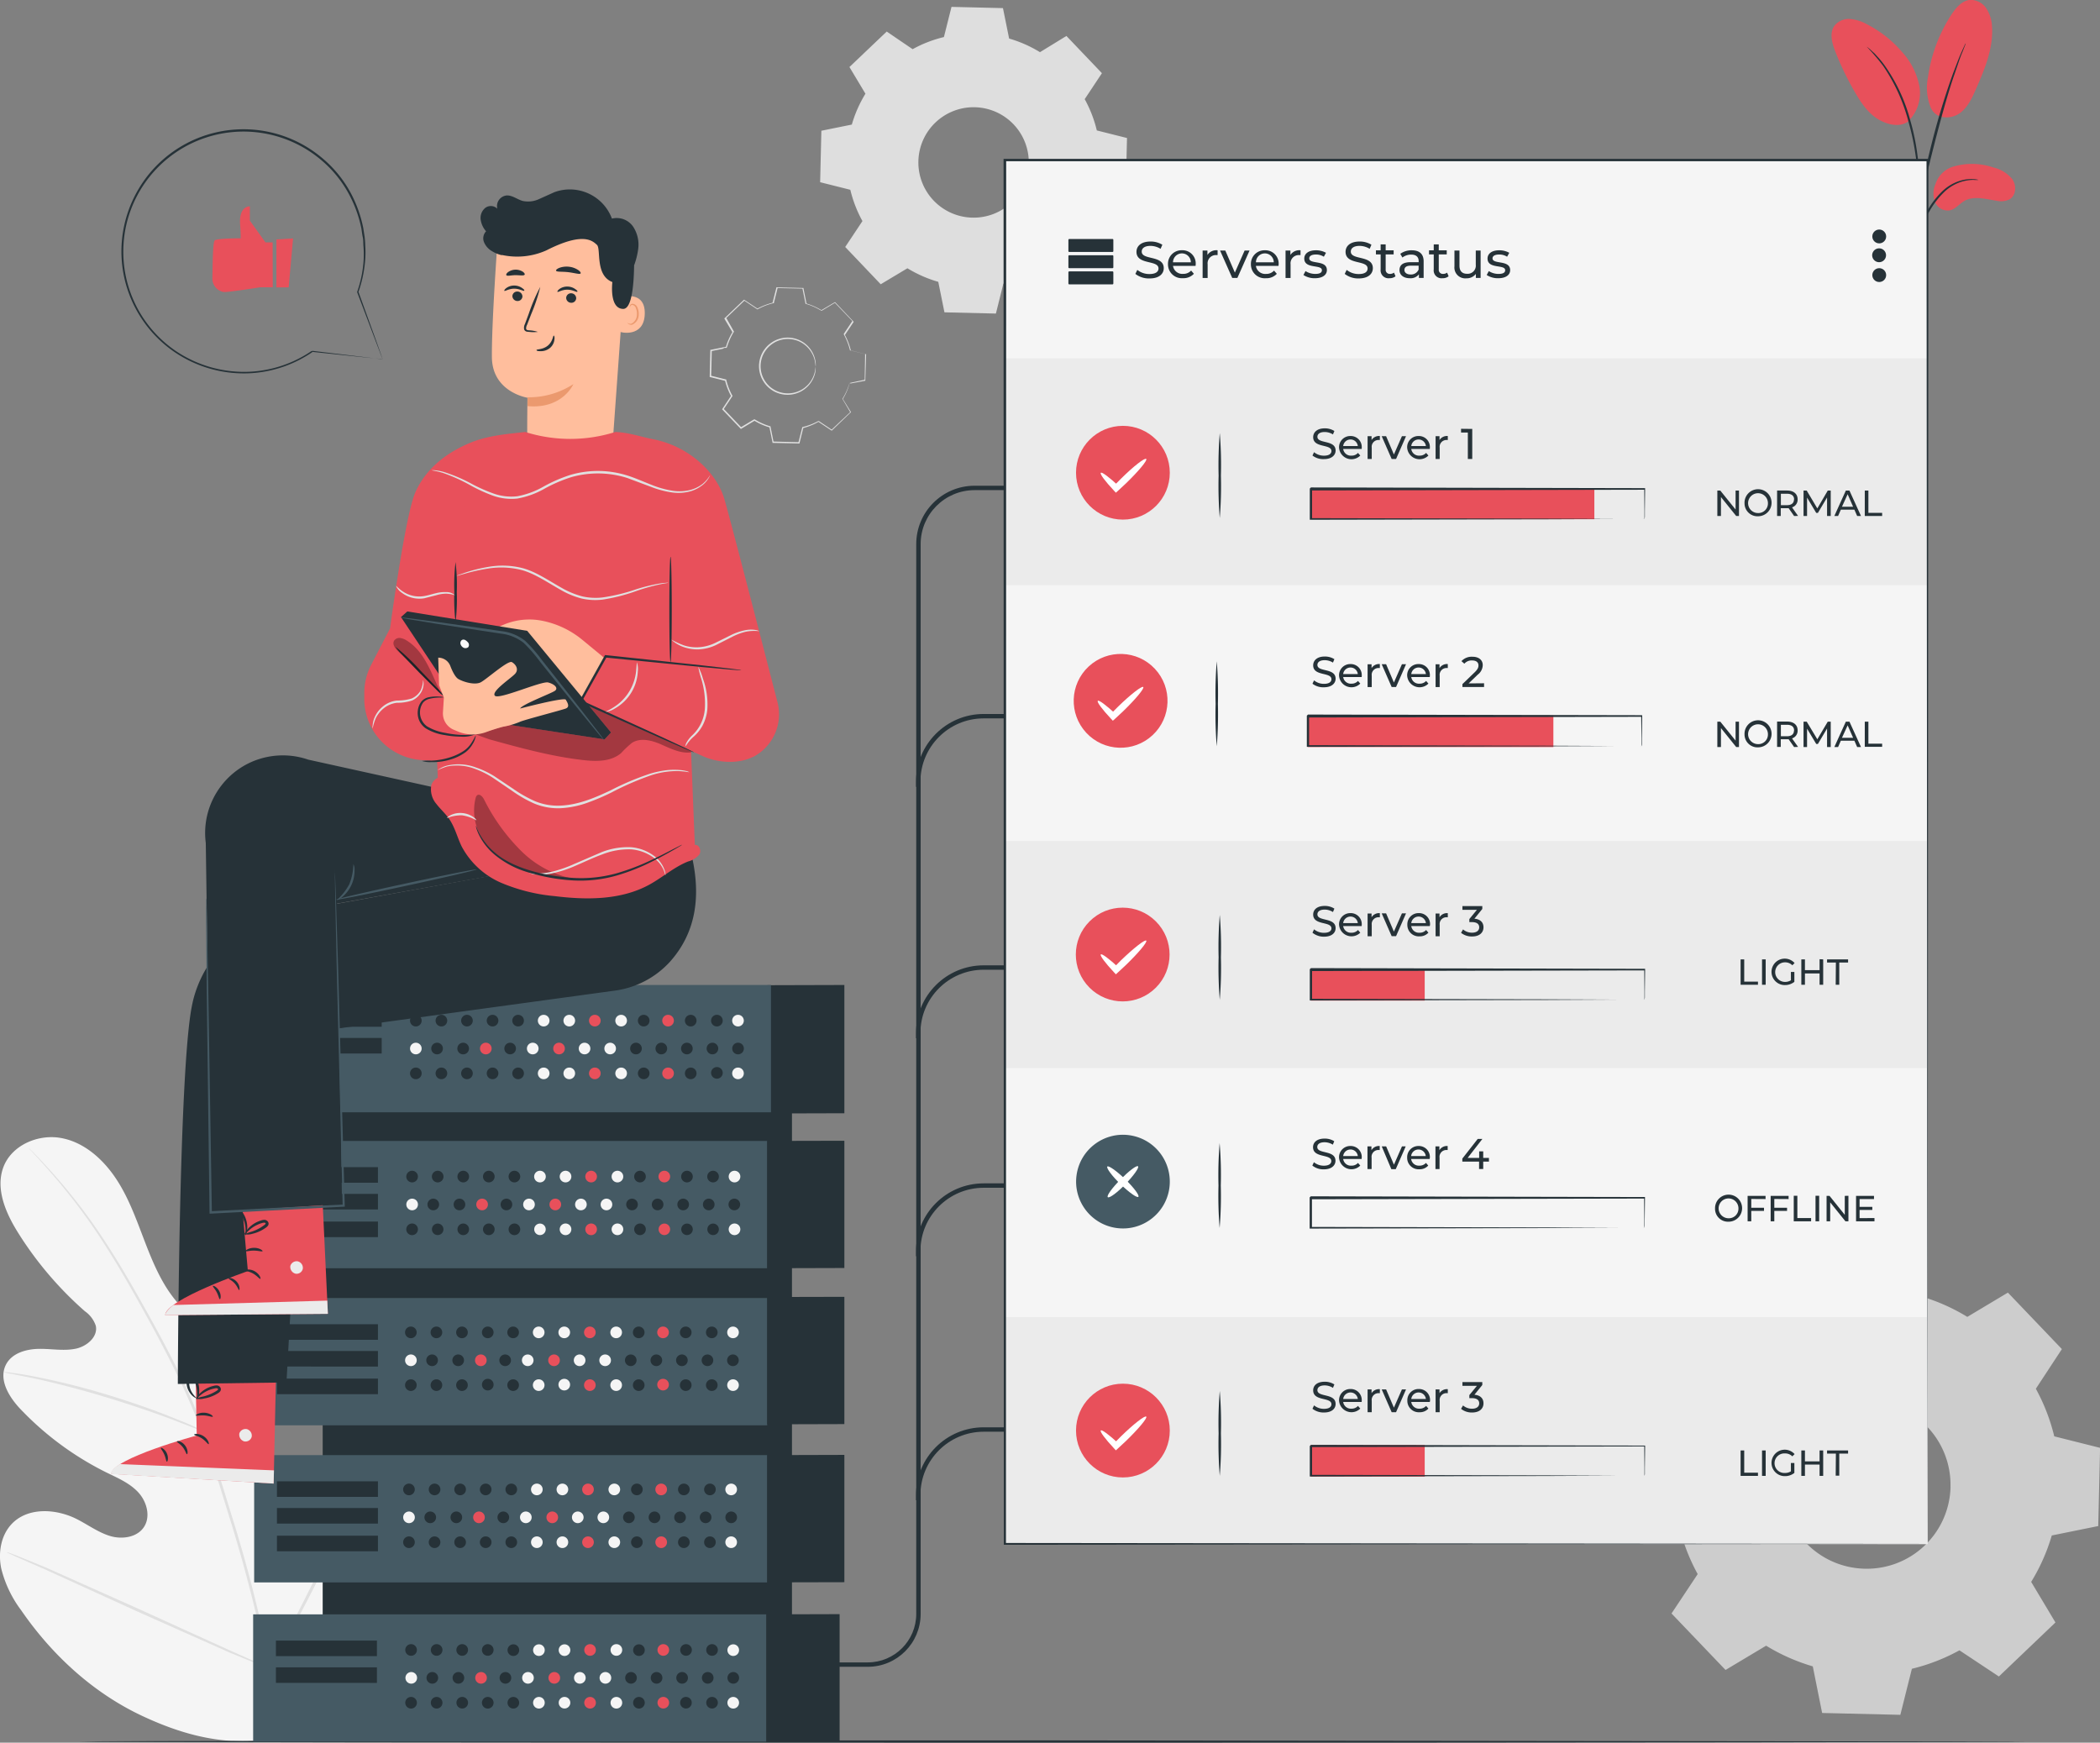 <svg xmlns="http://www.w3.org/2000/svg" xmlns:v="https://vecta.io/nano" viewBox="0 0 476.57 395.48"><rect x="0" y="0" width="476.57" height="395.48" fill="#808080" stroke="none"/><style><![CDATA[.O{fill:#263238}.P{fill:#e8505b}.Q{fill:#f5f5f5}.R{fill:#455a64}.S{fill:#e0e0e0}.T{fill:#ebebeb}.U{fill:#ffbe9d}.V{fill-rule:evenodd}]]></style><g opacity=".8" class="S V"><path d="M465.64 348.41a43.35 43.35 0 0 1-4.69 10.58l5.51 9.21-12.84 12.26-8.95-5.94a43.41 43.41 0 0 1-10.79 4.19l-2.62 10.45-17.75-.42-2.12-10.58a43.8 43.8 0 0 1-10.59-4.69l-9.21 5.51-12.26-12.82 5.94-8.94a43.45 43.45 0 0 1-4.18-10.8l-10.41-2.61.42-17.76 10.52-2.12a43.32 43.32 0 0 1 4.68-10.58l-5.51-9.19 12.85-12.25 8.94 5.94a43.48 43.48 0 0 1 10.8-4.19l2.61-10.4 17.76.42 2.12 10.48a43.8 43.8 0 0 1 10.59 4.69l9.21-5.51 12.25 12.82-5.91 9a43.85 43.85 0 0 1 4.18 10.8l10.4 2.61-.42 17.75-10.51 2.13zm-23-11a19.05 19.05 0 0 0-32.193-14.24A19.05 19.05 0 0 0 423.15 356a19 19 0 0 0 19.5-18.58z"></path></g><path d="M185.1 83.29a5 5 0 0 1-.16 1.56 6.43 6.43 0 0 1-8.53 4.31 5.74 5.74 0 0 1-1.63-.92 6 6 0 0 1-1.35-1.41 6.47 6.47 0 0 1 .18-7.7 6 6 0 0 1 1.42-1.34 5.83 5.83 0 0 1 1.67-.84 6.4 6.4 0 0 1 6.1 1.11 6.36 6.36 0 0 1 2.21 3.63 4.82 4.82 0 0 1 .09 1.57 14 14 0 0 0-.23-1.54 6.35 6.35 0 0 0-2.23-3.46 6.23 6.23 0 0 0-5.84-1 5.86 5.86 0 0 0-1.57.81 6 6 0 0 0-1.34 1.28 6.14 6.14 0 0 0-.17 7.28 6 6 0 0 0 1.27 1.34 6.25 6.25 0 0 0 9.81-3.19c.27-.93.26-1.5.3-1.49zm7.65 3.65l.21-.06.66-.14 2.61-.56h0l.1-5.9.07.09-3.46-.86h-.06v-.07a15.05 15.05 0 0 0-1.39-3.56v-.06-.06l2-3v.16l-4.08-4.26h.17l-3.06 1.84h-.07-.08a14.41 14.41 0 0 0-3.49-1.54h-.09v-.1l-.71-3.49.16.13-5.91-.13.17-.13-.87 3.46v.1h-.11a13.83 13.83 0 0 0-3.54 1.37l-.1.05-.08-.06-3-2h.22l-4.27 4.08v-.22l1.76 3.14.06.1-.06.09a14.75 14.75 0 0 0-1.54 3.47h0l-.13.12h-.06-.05-.11-.22l-.39.22-.88.18-1.74.35.14-.17q-.06 3-.14 5.9l-.13-.18 3.46.87h.1v.11a14.06 14.06 0 0 0 1.37 3.54l.05.1-.06.09-2 3v-.22l4.08 4.28h-.21l3.07-1.83h.08.09a13.93 13.93 0 0 0 3.47 1.55h.1v.09l.7 3.5-.15-.12 5.91.15-.14.11.88-3.46v-.08h.07a14.41 14.41 0 0 0 3.57-1.37h.06.06l3 2h-.14l4.3-4.05v.1l-1.81-3.08h0 0a15.26 15.26 0 0 0 1.28-2.59l.24-.68a1.35 1.35 0 0 1 .09-.22l-.06.23q-.06.23-.21.69a14.11 14.11 0 0 1-1.24 2.63v-.06l1.85 3v.06h-.05l-4.26 4.1-.06.06-.07-.05-3-2h.12a14.3 14.3 0 0 1-3.59 1.47l.1-.09-.86 3.46v.11h-.11l-5.91-.13h-.12v-.12l-.71-3.5.11.12a14.28 14.28 0 0 1-3.57-1.57h.17l-3.06 1.84-.11.07-.1-.1-4.08-4.27-.09-.1.07-.11 2-3v.18a14.64 14.64 0 0 1-1.41-3.63l.13.13-3.46-.87h-.14v-.15l.14-5.9v-.15h.15l1.74-.35.88-.18.44-.08.22-.05h.11.1c-.27.25-.07.07-.14.12h0a14.52 14.52 0 0 1 1.57-3.56v.19l-1.83-3.07-.07-.12.1-.1 4.28-4.08.1-.09.12.07 3 2h-.18a14.67 14.67 0 0 1 3.63-1.4l-.12.13.87-3.46v-.14h.14l5.9.14h.13v.12l.7 3.5-.11-.12a14.83 14.83 0 0 1 3.56 1.58h-.16l3.07-1.82.1-.06.07.08 4.07 4.28.07.08v.08l-2 3v-.12a14.62 14.62 0 0 1 1.39 3.62l-.08-.07 3.46.88h.07v.07l-.18 5.9v.05h0l-2.6.49-.68.13z" class="S"></path><g opacity=".8" class="Q V"><path d="M248.59 44.4a28.43 28.43 0 0 1-3.08 7l3.63 6.06-8.46 8.07-5.88-3.91a28.28 28.28 0 0 1-7.1 2.75l-1.69 6.79-11.68-.28-1.4-6.92a28.5 28.5 0 0 1-7-3.08l-6.06 3.63-8.06-8.46 3.91-5.88a28.28 28.28 0 0 1-2.75-7.1l-6.85-1.72.28-11.68 6.91-1.4a28.53 28.53 0 0 1 3.09-7l-3.63-6.06 8.46-8.05 5.88 4a28.28 28.28 0 0 1 7.1-2.75l1.72-6.85 11.68.28 1.4 6.91a28.29 28.29 0 0 1 7 3.09l6-3.68 8.06 8.45-3.91 5.89a28.28 28.28 0 0 1 2.75 7.1l6.85 1.72-.28 11.68-6.92 1.4zm-15.12-7.24a12.53 12.53 0 0 0-21.175-9.363 12.53 12.53 0 0 0 8.355 21.593c6.917.162 12.656-5.313 12.82-12.23z"></path></g><path d="M65.75 393.76c20-11.07 26.8-34.8 28.35-56.62.26-3.64 1.06-7.42-.33-10.79s-5.19-6-8.6-4.78c-2.83 1-4.33 4-6.11 6.43a21.3 21.3 0 0 1-9.37 7.23c-2.44 1-5.37 1.39-7.52-.11-3-2.06-2.86-6.42-2.46-10l2.3-20.19c.41-3.61.8-7.29 0-10.83s-2.9-7-6.24-8.31-7.78.21-8.88 3.66a31.9 31.9 0 0 0-.57 4.48c-.26 1.49-1.13 3.08-2.6 3.34s-2.82-.9-3.79-2.07c-3.34-4-5.37-9-7.25-13.91s-3.67-9.94-6.67-14.27-7.3-8-12.44-8.81-11 1.77-12.82 6.71.58 10.42 3.38 14.88a80.71 80.71 0 0 0 15.12 17.76 6.58 6.58 0 0 1 2.49 3.31c.53 2.49-2 4.64-4.46 5.18-2.78.61-5.67 0-8.52.06s-6 .95-7.37 3.5c-1.87 3.55.81 7.72 3.62 10.55a69.49 69.49 0 0 0 19.14 14c2.55 1.25 5.25 2.39 7.2 4.48s2.89 5.48 1.33 7.88-5 2.87-7.69 2.06-5.06-2.58-7.6-3.86c-4.77-2.39-11.21-2.72-14.83 1.23-2.39 2.6-3 6.5-2.28 10a26.25 26.25 0 0 0 4.53 9.49c7 10.17 16.35 18.75 27.43 23.95s21.63 7.4 33.51 4.43" class="Q"></path><g class="S"><path d="M61.57 379.54a323.33 323.33 0 0 0-9.17-36.17q-1.45-4.74-2.89-9.36l-3-9a162.71 162.71 0 0 0-7.34-16.41c-2.59-5.11-5.24-9.86-7.74-14.28s-4.93-8.5-7.3-12.12a128.36 128.36 0 0 0-12.42-16.25 132.52 132.52 0 0 0-3.79-4.05l-1-1a2.74 2.74 0 0 0-.36-.33 2.91 2.91 0 0 0 .31.38l1 1.07c.86.93 2.12 2.31 3.7 4.13a135.88 135.88 0 0 1 12.22 16.33c2.33 3.63 4.72 7.71 7.21 12.14s5.1 9.18 7.67 14.29a163.7 163.7 0 0 1 7.28 16.36c1.1 2.9 2 5.92 3 9l2.89 9.35a333.78 333.78 0 0 1 9.17 36.03"></path><path d="M46.31 324.94a6.92 6.92 0 0 0 .52-1.51l1.11-4.17c.89-3.54 2-8.47 3.1-13.91s2.28-10.34 3.22-13.86l1.14-4.16a6.38 6.38 0 0 0 .36-1.54 7.74 7.74 0 0 0-.61 1.46c-.36 1-.82 2.36-1.34 4.11-1.06 3.5-2.27 8.4-3.42 13.85l-2.91 13.95-.9 4.22a7.29 7.29 0 0 0-.27 1.56z"></path><path d="M.83 311.38a10.38 10.38 0 0 0 1.83.41l5 1c4.2.91 10 2.36 16.25 4.25s11.89 3.85 15.91 5.38l4.75 1.85a10.65 10.65 0 0 0 1.76.64 8.69 8.69 0 0 0-1.66-.88c-1.09-.52-2.68-1.24-4.68-2-4-1.66-9.59-3.69-15.89-5.59a165.18 165.18 0 0 0-16.35-4.07c-2.11-.41-3.84-.67-5-.82a9.64 9.64 0 0 0-1.92-.17zm60.26 67.24s.15-.17.38-.53l1-1.59 3.39-6c2.8-5.08 6.45-12.22 10.36-20.15l10.18-20.23 3.2-6.07.86-1.65a3.08 3.08 0 0 0 .27-.6 2.42 2.42 0 0 0-.38.53l-1 1.59c-.84 1.39-2 3.43-3.39 6-2.8 5.08-6.45 12.22-10.36 20.16L65.42 370.3l-3.2 6.07-.87 1.65a2.6 2.6 0 0 0-.26.6zM1.53 352.26a2.33 2.33 0 0 0 .58.31l1.73.79 6.38 2.8 20.95 9.55 21.05 9.37 6.46 2.64 1.78.67c.4.15.62.22.63.19a2.33 2.33 0 0 0-.58-.31l-1.73-.79-6.38-2.84-21-9.55-21-9.37-6.47-2.64-1.77-.67a2.33 2.33 0 0 0-.63-.15z"></path></g><path d="M460.14 395.22c0 .14-99 .26-221.12.26s-221.14-.12-221.14-.26 99-.26 221.14-.26l221.12.26zm-263.21-16.96h-9.24v-1h9.24c6.075 0 11-4.925 11-11v-242.8c.011-7.302 5.928-13.219 13.23-13.23h20v1h-20c-6.75.011-12.219 5.48-12.23 12.23V366.3c-.022 6.612-5.388 11.96-12 11.96zM73.23 235.55h106.5v142.2H73.23z" class="O"></path><use href="#B" class="R"></use><g class="O"><use href="#C"></use><use href="#C" y="6.07"></use><use href="#C" y="12.35"></use><use href="#D"></use><use href="#E"></use><use href="#E" x="5.8"></use><use href="#D" x="17.41"></use><use href="#D" x="62.38"></use><use href="#D" x="68.3"></use><use href="#E" x="17.41"></use><use href="#E" x="45.91"></use></g><g class="Q"><use href="#E" x="23.21"></use><use href="#D" x="34.82"></use><use href="#E" x="40.79"></use><use href="#E" x="67.36"></use></g><g class="P"><use href="#E" x="34.82"></use><use href="#D" x="57.24"></use></g><g class="O"><use href="#F"></use><use href="#G"></use><path d="M153.72 273.34a1.32 1.32 0 0 1 2.264-.922 1.32 1.32 0 0 1-.974 2.242 1.31 1.31 0 0 1-1.29-1.32z"></path><use href="#F" x="-17.41"></use><use href="#F" x="-62.38"></use><use href="#F" x="-68.32"></use><use href="#G" x="-17.41"></use><use href="#G" x="-45.91"></use></g><g class="Q"><use href="#F" x="-29.02"></use><use href="#F" x="-34.82"></use><path d="M118.73 273.34a1.32 1.32 0 0 1 2.268-.918 1.32 1.32 0 0 1-.988 2.238 1.32 1.32 0 0 1-1.28-1.32z"></path><use href="#G" x="-67.31"></use></g><g class="P"><path d="M124.7 273.34a1.32 1.32 0 0 1 2.257-.93 1.32 1.32 0 0 1-.947 2.25 1.32 1.32 0 0 1-1.31-1.32z"></path><use href="#F" x="-57.24"></use></g><g class="O"><use href="#H"></use><circle cx="99.33" cy="278.98" r="1.31"></circle><circle cx="105.13" cy="278.98" r="1.32"></circle><use href="#H" x="17.41"></use><circle cx="155.91" cy="278.98" r="1.31"></circle><circle cx="161.83" cy="278.98" r="1.31"></circle><use href="#I"></use><use href="#I" x="28.5"></use></g><g class="Q"><circle cx="122.54" cy="278.98" r="1.31"></circle><use href="#H" x="34.82"></use><use href="#I" x="23.38"></use><use href="#I" x="49.95"></use></g><g class="P"><use href="#I" x="17.41"></use><circle cx="150.77" cy="278.98" r="1.31"></circle></g><use href="#B" y="35.65" class="R"></use><g class="O"><use href="#E" x="-6.09" y="35.36"></use><use href="#E" x="-0.29" y="35.36"></use><use href="#D" x="11.32" y="35.36"></use><use href="#J"></use><use href="#E" x="56.29" y="35.36"></use><use href="#D" x="68.01" y="35.36"></use><use href="#E" x="17.12" y="35.36"></use><use href="#E" x="45.62" y="35.36"></use></g><g class="Q"><use href="#D" x="28.73" y="35.36"></use><use href="#J" x="17.36"></use><use href="#E" x="40.5" y="35.36"></use><use href="#E" x="67.02" y="35.36"></use></g><g class="P"><use href="#E" x="34.53" y="35.36"></use><use href="#J" x="39.78"></use></g><g class="O"><use href="#F" x="-0.32" y="35.36"></use><circle cx="160.55" cy="308.7" r="1.32"></circle><use href="#G" x="-6.09" y="35.36"></use><use href="#F" x="-17.7" y="35.36"></use><use href="#F" x="-62.67" y="35.36"></use><use href="#G" x="-62.78" y="35.36"></use><circle cx="143.14" cy="308.7" r="1.32"></circle><use href="#G" x="-46.2" y="35.36"></use></g><g class="Q"><use href="#G" x="-23.51" y="35.36"></use><use href="#F" x="-35.11" y="35.36"></use><circle cx="119.76" cy="308.7" r="1.32"></circle><use href="#F" x="-73.4" y="35.36"></use></g><g class="P"><use href="#G" x="-35.11" y="35.36"></use><use href="#F" x="-57.53" y="35.36"></use></g><g class="O"><use href="#I" x="-23.5" y="35.36"></use><use href="#I" x="-17.7" y="35.36"></use><use href="#H" x="11.32" y="35.36"></use><use href="#K"></use><use href="#I" x="38.88" y="35.36"></use><use href="#H" x="68.01" y="35.36"></use><use href="#I" x="-0.29" y="35.36"></use><use href="#I" x="28.21" y="35.36"></use></g><g class="Q"><use href="#H" x="28.73" y="35.36"></use><use href="#K" x="17.36"></use><use href="#I" x="23.09" y="35.36"></use><use href="#I" x="49.61" y="35.36"></use></g><g class="P"><use href="#I" x="17.12" y="35.36"></use><use href="#K" x="39.78"></use></g><g class="O"><use href="#C" y="35.65"></use><use href="#C" y="41.72"></use><use href="#C" y="47.99"></use></g><use href="#B" y="71.3" class="R"></use><g class="O"><use href="#C" y="71.3"></use><use href="#C" y="77.36"></use><use href="#C" y="83.64"></use><use href="#H" x="-0.71" y="59.03"></use><use href="#I" x="-18.12" y="59.03"></use><use href="#I" x="-12.32" y="59.03"></use><use href="#H" x="16.7" y="59.03"></use><use href="#H" x="61.67" y="59.03"></use><use href="#H" x="67.59" y="59.03"></use><use href="#I" x="-0.71" y="59.03"></use><use href="#I" x="27.79" y="59.03"></use></g><g class="Q"><use href="#I" x="5.09" y="59.03"></use><use href="#H" x="34.11" y="59.03"></use><use href="#I" x="22.67" y="59.03"></use><use href="#I" x="49.19" y="59.03"></use></g><g class="P"><use href="#I" x="16.7" y="59.03"></use><use href="#H" x="56.53" y="59.03"></use></g><g class="O"><use href="#L"></use><use href="#M"></use><use href="#N"></use><use href="#N" x="-5.8"></use><use href="#L" x="-62.38"></use><use href="#N" x="-56.69"></use><use href="#M" x="-17.41"></use><use href="#M" x="-45.91"></use></g><g class="Q"><use href="#N" x="-17.41"></use><use href="#N" x="-23.21"></use><use href="#M" x="-40.8"></use><use href="#M" x="-67.31"></use></g><g class="P"><use href="#M" x="-34.8"></use><use href="#N" x="-45.63"></use></g><g class="O"><use href="#H" x="-0.71" y="71.01"></use><use href="#O"></use><use href="#O" x="5.8"></use><use href="#H" x="16.7" y="71.01"></use><use href="#H" x="61.67" y="71.01"></use><use href="#H" x="67.59" y="71.01"></use><use href="#O" x="17.41"></use><use href="#O" x="45.91"></use></g><g class="Q"><use href="#O" x="23.21"></use><use href="#H" x="34.11" y="71.01"></use><use href="#O" x="40.79"></use><use href="#O" x="67.31"></use></g><g class="P"><use href="#O" x="34.82"></use><use href="#H" x="56.53" y="71.01"></use></g><g class="O"><use href="#P"></use><use href="#P" y="35.42"></use><use href="#Q"></use><use href="#R"></use><path d="M191.62 252.64l-17.51.05v-29.11l17.51-.05v29.11z"></path></g><path d="M58.53 223.53h116.43v28.89H58.53z" class="R"></path><g class="O"><use href="#R" y="-12.35"></use><use href="#R" y="-6.28"></use><use href="#E" x="-4.96" y="-35.39"></use><use href="#E" x="0.84" y="-35.39"></use><use href="#D" x="12.45" y="-35.39"></use><use href="#E" x="12.45" y="-35.39"></use><use href="#E" x="57.42" y="-35.39"></use><use href="#J" x="52" y="-70.75"></use><use href="#E" x="18.25" y="-35.39"></use><use href="#E" x="46.75" y="-35.39"></use></g><g class="Q"><use href="#D" x="29.86" y="-35.39"></use><use href="#E" x="29.86" y="-35.39"></use><use href="#D" x="47.44" y="-35.39"></use><use href="#E" x="68.15" y="-35.39"></use></g><g class="P"><use href="#E" x="35.66" y="-35.39"></use><use href="#E" x="52.28" y="-35.39"></use></g><g class="O"><use href="#F" x="0.84" y="-35.39"></use><circle cx="161.68" cy="237.95" r="1.32"></circle><use href="#G" x="-4.96" y="-35.39"></use><use href="#F" x="-16.57" y="-35.39"></use><use href="#F" x="-61.54" y="-35.39"></use><use href="#G" x="-61.65" y="-35.39"></use><use href="#F" x="-22.32" y="-35.39"></use><circle cx="115.77" cy="237.95" r="1.32"></circle></g><g class="Q"><circle cx="138.47" cy="237.95" r="1.32"></circle><circle cx="132.66" cy="237.95" r="1.32"></circle><use href="#F" x="-45.75" y="-35.39"></use><circle cx="94.37" cy="237.95" r="1.32"></circle></g><g class="P"><use href="#F" x="-39.78" y="-35.39"></use><use href="#G" x="-50.59" y="-35.39"></use></g><g class="O"><use href="#I" x="-22.37" y="-35.39"></use><use href="#I" x="-16.57" y="-35.39"></use><use href="#H" x="12.45" y="-35.39"></use><use href="#I" x="-4.96" y="-35.39"></use><use href="#I" x="40.01" y="-35.39"></use><use href="#K" x="52" y="-70.75"></use><use href="#I" x="0.84" y="-35.39"></use><use href="#I" x="29.34" y="-35.39"></use></g><g class="Q"><use href="#H" x="29.86" y="-35.39"></use><use href="#I" x="12.45" y="-35.39"></use><use href="#H" x="47.44" y="-35.39"></use><use href="#I" x="50.74" y="-35.39"></use></g><g class="P"><use href="#I" x="18.25" y="-35.39"></use><use href="#I" x="34.87" y="-35.39"></use></g><use href="#Q" x="-1.08" y="36.14" class="O"></use><path d="M57.45 366.36h116.43v28.89H57.45z" class="R"></path><g class="O"><path d="M62.62 372.31h22.92v3.53H62.62zm0 6.07h22.92v3.53H62.62z"></path><use href="#O" x="-5.33" y="24.45"></use><use href="#H" x="5.57" y="95.46"></use><use href="#H" x="11.37" y="95.46"></use><use href="#O" x="12.07" y="24.45"></use><use href="#O" x="57.07" y="24.45"></use><use href="#O" x="62.97" y="24.45"></use><use href="#S"></use><use href="#S" x="28.5"></use></g><g class="Q"><use href="#S" x="5.8"></use><path d="M129.43 374.44a1.32 1.32 0 0 1-2.238.988 1.32 1.32 0 0 1 .918-2.268 1.32 1.32 0 0 1 1.32 1.28z"></path><use href="#H" x="46.36" y="95.46"></use><use href="#S" x="49.9"></use></g><g class="P"><use href="#H" x="40.39" y="95.46"></use><use href="#O" x="51.91" y="24.45"></use></g><g class="O"><use href="#M" x="6.28" y="36.43"></use><use href="#N" x="6.28" y="36.43"></use><use href="#M" x="-5.33" y="36.43"></use><use href="#M" x="-11.13" y="36.43"></use><use href="#M" x="-56.1" y="36.43"></use><use href="#M" x="-62.02" y="36.43"></use><use href="#N" x="-11.13" y="36.43"></use><use href="#N" x="-39.63" y="36.43"></use></g><g class="Q"><use href="#M" x="-22.74" y="36.43"></use><use href="#M" x="-28.54" y="36.43"></use><use href="#N" x="-34.51" y="36.43"></use><use href="#N" x="-61" y="36.43"></use></g><g class="P"><use href="#N" x="-28.54" y="36.43"></use><use href="#M" x="-50.96" y="36.43"></use></g><g class="O"><use href="#E" x="-6.04" y="119.41"></use><use href="#D" x="5.57" y="119.41"></use><circle cx="104.9" cy="386.41" r="1.32"></circle><use href="#E" x="11.36" y="119.41"></use><circle cx="155.67" cy="386.41" r="1.32"></circle><circle cx="161.59" cy="386.41" r="1.32"></circle><use href="#D" x="22.98" y="119.41"></use><use href="#D" x="51.48" y="119.41"></use></g><g class="Q"><use href="#J" x="11.61" y="84.05"></use><circle cx="128.11" cy="386.41" r="1.32"></circle><use href="#D" x="46.36" y="119.41"></use><use href="#D" x="72.88" y="119.41"></use></g><g class="P"><use href="#D" x="40.39" y="119.41"></use><circle cx="150.53" cy="386.41" r="1.32"></circle></g><path d="M208.88 178.57h-1v-1.2c.011-8.467 6.873-15.329 15.34-15.34h5.46v1h-5.46c-7.915.011-14.329 6.425-14.34 14.34zm0 57.05h-1v-1.21c.011-8.467 6.873-15.329 15.34-15.34h5.46v1h-5.46c-7.915.011-14.329 6.425-14.34 14.34zm0 49.47h-1v-1.21c.011-8.466 6.874-15.324 15.34-15.33h5.46v1h-5.46c-7.911.011-14.323 6.419-14.34 14.33zm0 55.37h-1v-1.21c.011-8.467 6.873-15.329 15.34-15.34h5.46v1h-5.46c-7.913.017-14.323 6.427-14.34 14.34z" class="O"></path><path d="M44.29 306.71l.36 19.06s-19.13 5.17-19.41 8.7l36.86 2.21.65-29.71z" class="P"></path><path d="M56.11 324.36a1.51 1.51 0 0 1 1 1.74 1.46 1.46 0 0 1-1.72 1 1.6 1.6 0 0 1-1.06-1.85 1.5 1.5 0 0 1 1.9-.87m5.87 12.3l.07-3-34.94-1.42s-2.06 1.1-2.06 2.25z" class="T"></path><g class="O"><path d="M44.06 325.57c0 .18.9.28 1.78.87s1.34 1.36 1.51 1.29-.09-1.11-1.16-1.81-2.18-.52-2.13-.35zm-3.91 1.59c0 .17.74.49 1.34 1.27s.76 1.58.94 1.58.31-1-.45-2-1.82-1.07-1.83-.85zm-2.27 4.55c.16 0 .42-.85 0-1.85s-1.29-1.4-1.37-1.26.44.69.79 1.51.4 1.58.58 1.6zm6.58-10.49c.07.16.9-.07 1.92 0s1.81.43 1.91.27-.66-.81-1.86-.89-2.06.47-1.97.62zm-.01-3.85a3.41 3.41 0 0 0 1.86 0 7.87 7.87 0 0 0 1.94-.56 7.23 7.23 0 0 0 1.07-.55 2 2 0 0 0 .57-.42.79.79 0 0 0 .1-1 1 1 0 0 0-.78-.43 2.38 2.38 0 0 0-.7.09 6.84 6.84 0 0 0-1.16.37 6.38 6.38 0 0 0-1.72 1.1c-.87.78-1.18 1.45-1.12 1.48s.51-.5 1.39-1.14a7.63 7.63 0 0 1 1.67-.9 6.69 6.69 0 0 1 1.07-.31c.39-.1.73-.09.82.08s0 .1 0 .21a2.29 2.29 0 0 1-.42.31 8.75 8.75 0 0 1-1 .54 10.41 10.41 0 0 1-1.81.66 13.4 13.4 0 0 0-1.78.47z"></path><path d="M44.68 317.64a2.91 2.91 0 0 0 .52-1.78 6.11 6.11 0 0 0-.22-2 5.54 5.54 0 0 0-.45-1.13 1.52 1.52 0 0 0-1.16-.95.88.88 0 0 0-.79.5 2.86 2.86 0 0 0-.2.68 4.27 4.27 0 0 0 .74 3.17c.71 1 1.46 1.2 1.47 1.14s-.56-.45-1.1-1.38a4.35 4.35 0 0 1-.55-1.75 3.88 3.88 0 0 1 0-1.07c.06-.39.21-.71.36-.66s.49.3.64.61a6.73 6.73 0 0 1 .44 1 6.9 6.9 0 0 1 .33 1.86c.08 1.05-.12 1.73-.03 1.76z"></path><path d="M156.01 190.61L65.2 207.16a26.68 26.68 0 0 0-21.38 19.87q-.16.69-.3 1.41c-3 15.37-3.16 85.63-3.16 85.63l24.65-.34 4.45-79.34 70-9.57a20.64 20.64 0 0 0 12.55-6.53c5.92-6.6 7.76-15.53 4-27.68z"></path></g><path d="M54.58 269.46l1.67 19s-18.73 6.48-18.77 10l36.93-.3-1.4-29.71z" class="P"></path><path d="M67.59 286.25a1.52 1.52 0 0 1 1.13 1.67 1.44 1.44 0 0 1-1.64 1.13 1.59 1.59 0 0 1-1.19-1.77 1.5 1.5 0 0 1 1.84-1m6.68 11.88l-.14-3-34.95 1s-1.86 1.49-1.84 2.3z" class="T"></path><g class="O"><path d="M55.65 288.29c0 .18.92.21 1.83.75s1.43 1.26 1.6 1.18-.17-1.1-1.29-1.73-2.19-.33-2.14-.2zm-3.79 1.8c0 .18.76.45 1.41 1.18s.87 1.52 1 1.51.24-1.05-.58-1.94-1.84-.92-1.83-.75zm-1.96 4.75c.16 0 .37-.88-.15-1.84s-1.37-1.32-1.44-1.16.48.65.89 1.45.52 1.54.7 1.55zm5.84-10.92c.09.16.9-.13 1.92-.11s1.84.29 1.92.13-.71-.76-1.91-.76-2.02.6-1.93.74zm-.26-3.83a3.63 3.63 0 0 0 1.85-.11 8.45 8.45 0 0 0 1.9-.7 9.26 9.26 0 0 0 1-.61 2.23 2.23 0 0 0 .54-.47.78.78 0 0 0 0-1 1 1 0 0 0-.81-.37 2.29 2.29 0 0 0-.69.13 7.19 7.19 0 0 0-1.13.45 6.78 6.78 0 0 0-1.65 1.21c-.81.84-1.07 1.53-1 1.56s.48-.53 1.31-1.23a7.32 7.32 0 0 1 1.61-1 6.38 6.38 0 0 1 1-.38c.39-.12.72-.14.83 0s0 .09 0 .2a1.57 1.57 0 0 1-.4.34 8.32 8.32 0 0 1-.94.61 9.54 9.54 0 0 1-1.76.78 11.42 11.42 0 0 0-1.66.59z"></path><path d="M55.72 280.33c.07 0 .39-.64.4-1.81a6.07 6.07 0 0 0-.36-2 5.83 5.83 0 0 0-.53-1.1 1.51 1.51 0 0 0-1.23-.87.85.85 0 0 0-.74.55 2.94 2.94 0 0 0-.16.69 4.28 4.28 0 0 0 .07 1.25 4.19 4.19 0 0 0 .89 1.87c.77.92 1.53 1.09 1.54 1s-.59-.41-1.19-1.3a4.23 4.23 0 0 1-.67-1.71 3.47 3.47 0 0 1 0-1.07c0-.39.16-.72.31-.68a1.36 1.36 0 0 1 .68.57 5.39 5.39 0 0 1 .51 1 6.75 6.75 0 0 1 .46 1.82c.08 1.08-.07 1.77.02 1.79z"></path><path d="M154.48 191.03l-84.53-18.64a17.65 17.65 0 0 0-8.25-.79h0c-9.55 1.36-16.234 10.143-15 19.71l1.19 83.85 29.73-1.94-1.14-68.16z"></path></g><g class="R"><path d="M46.87 203.87a1.65 1.65 0 0 1 0 .36v1l.1 4 .29 15 .82 50.9-.27-.25 17.54-.92 12.66-.61-.25.26-1.35-54.28-.34-16.09-.07-4.34v-1.12a1.59 1.59 0 0 1 0-.38v.38l.05 1.12.16 4.34.51 16.08 1.52 54.28v.25h-.26l-12.62.66-17.54.91h-.27v-.26l-.64-50.9-.14-15v-4-1a2.63 2.63 0 0 1 .1-.39zm29.44.29c0-.14 7.07-1.79 15.84-3.68s15.92-3.32 16-3.18-7.06 1.79-15.84 3.69-15.96 3.32-16 3.17z"></path><path d="M80.19 196.09a2.75 2.75 0 0 1 .27 1.41 7.74 7.74 0 0 1-2.84 6.1 2.86 2.86 0 0 1-1.24.7 13 13 0 0 0 2.89-3.64 12.63 12.63 0 0 0 .92-4.57z"></path></g><path d="M138.88 102.71l-19.18-1.55c-.12-2.24 0-10.9 0-10.9s-8-1.24-8.07-9.21 1.28-26.29 1.28-26.29h0a27.7 27.7 0 0 1 27.85 3.5l1.25.9z" class="U"></path><path d="M119.73 90.16a18.54 18.54 0 0 0 10.4-3s-2.46 5.74-10.42 5z" fill="#eb996e"></path><path d="M141.01 67.45c.14-.06 5.48-1.62 5.31 3.83s-5.61 4.15-5.62 4 .31-7.83.31-7.83z" class="U"></path><path d="M142.42 73.27l.26.14a.92.92 0 0 0 .71 0 2.35 2.35 0 0 0 1.15-2.07 3.19 3.19 0 0 0-.22-1.37 1.11 1.11 0 0 0-.69-.75.48.48 0 0 0-.57.24c-.08.15-.05.26-.08.27s-.11-.1-.06-.32a.57.57 0 0 1 .22-.34.73.73 0 0 1 .53-.12 1.33 1.33 0 0 1 1 .88 3.3 3.3 0 0 1 .28 1.53 2.47 2.47 0 0 1-1.46 2.31 1 1 0 0 1-.87-.17c-.19-.1-.21-.23-.2-.23z" fill="#eb996e"></path><path d="M116.28 67.16a1.15 1.15 0 0 0 1.1 1.15 1.1 1.1 0 0 0 1.18-1 1.15 1.15 0 0 0-1.1-1.15 1.1 1.1 0 0 0-1.18 1zM114.46 66c.14.15 1-.49 2.23-.49s2.13.62 2.26.47-.08-.34-.47-.62a3.11 3.11 0 0 0-1.81-.56 3 3 0 0 0-1.77.57c-.38.29-.51.56-.44.63zm14.03 1.57a1.13 1.13 0 0 0 1.1 1.14 1.08 1.08 0 0 0 1.17-1 1.14 1.14 0 0 0-1.1-1.15 1.08 1.08 0 0 0-1.17 1.01zm-1.98-1.34c.14.14 1-.49 2.23-.49s2.12.62 2.26.47-.08-.34-.47-.62a3.14 3.14 0 0 0-1.81-.56 3 3 0 0 0-1.78.57c-.37.29-.5.56-.43.63zm-4.45 9.09a7.5 7.5 0 0 0-2-.36c-.31 0-.61-.1-.66-.31a1.63 1.63 0 0 1 .21-.93l.92-2.38a40.28 40.28 0 0 0 2.08-6.24 40.36 40.36 0 0 0-2.6 6.06l-.89 2.39a1.81 1.81 0 0 0-.16 1.23.8.8 0 0 0 .51.46 2.21 2.21 0 0 0 .53.07 8.65 8.65 0 0 0 2.06.01zm3.61.84c-.2 0-.2 1.32-1.34 2.27s-2.56.79-2.57 1 .32.26.92.27a3.3 3.3 0 0 0 2.14-.74 2.93 2.93 0 0 0 1-1.9c.09-.58-.06-.9-.15-.9zm.52-14.74c.12.34 1.35.18 2.79.35s2.6.57 2.79.27c.08-.15-.12-.46-.59-.78a4.68 4.68 0 0 0-2.07-.73 4.78 4.78 0 0 0-2.18.26c-.52.21-.79.47-.74.63zm-11.28 1.03c.22.28 1.06 0 2.08 0s1.87.18 2.07-.11c.09-.14-.05-.42-.42-.68a3 3 0 0 0-3.35.1c-.35.27-.47.55-.38.69zm-5.84-12.71a2.94 2.94 0 0 1 1.08-2.58 2.1 2.1 0 0 1 2.71.2 2.43 2.43 0 0 1 2.1-3c1.3-.08 2.41.9 3.66 1.24a5.88 5.88 0 0 0 3.73-.43l3.47-1.56c5.259-1.921 11.084.757 13.05 6a4.53 4.53 0 0 1 4.8 1.81 7.44 7.44 0 0 1 1.14 5.24 17 17 0 0 1-.91 3.57v.31c-.08 4.39-.57 9.54-2.45 9.56-3.26 0-2.48-6.09-2.48-6.09-4-1.55-2.51-7.54-3.51-8.45s-3.1-3-11.47 1.26a16.24 16.24 0 0 1-9.95 1.07h-.2 0-.07a7.25 7.25 0 0 1-2.15-.91 4.22 4.22 0 0 1-1.77-2 2.31 2.31 0 0 1 .46-2.49 5.09 5.09 0 0 1-1.24-2.75z" class="O"></path><g class="P"><path d="M176.43 159.31a10.91 10.91 0 0 1-5.56 12.49h-.08c-3.35 1.67-8 1.28-11.22-.17l-2.75-1.24.93 23c-13.56 8.83-51 2.16-58.3-13.47 0-4-1.66-36.37-1.66-36.37l-.69-35.94c6.37-6.27 9.78-8.15 18.66-9.2l3.43-.38a34 34 0 0 0 20.45 0h0c3.15.13 5.77 1.1 8.46 1.62 8.46 1.62 14.55 7.78 16.25 13.48 1.39 4.68 10.33 39.42 10.33 39.42z"></path><path d="M106.24 100.77s-8.45 2.88-12 11c-2.31 5.3-5.72 30.83-5.72 30.83l-4.29 8.28a13.93 13.93 0 0 0-1.56 6.42v1.27a13.93 13.93 0 0 0 3.13 8.81h0a14 14 0 0 0 9.59 5.09c4.28.38 9.47.55 10.57-.71 2-2.23 4.89-8.23 4.89-8.23l-12.5-6.64 5.38-10z"></path></g><path d="M152.17 150.25c.15 0 .28-5.35.28-11.94s-.13-11.94-.28-11.94-.27 5.34-.27 11.94.11 11.94.27 11.94zm-48.79-9.04a42.55 42.55 0 0 0 .28-6.83 42.55 42.55 0 0 0-.28-6.83 43.32 43.32 0 0 0-.27 6.83 43.32 43.32 0 0 0 .27 6.83z" class="O"></path><path d="M157.69 191.76c1-.16 1.55 1.33 1 2.18a4.94 4.94 0 0 1-2.53 1.56c-3.2 1.27-5.82 3.64-8.85 5.29-6.44 3.5-14.2 3.47-21.48 2.57a40.48 40.48 0 0 1-12.05-3 18.38 18.38 0 0 1-9-8.25c-1-2.05-1.53-4.35-2.83-6.23-.85-1.24-2-2.24-2.92-3.44a5.07 5.07 0 0 1-1.15-4.21c.4-1.45 2.22-2.51 3.5-1.71" class="P"></path><g opacity=".3"><path d="M131.72 199.68a23.09 23.09 0 0 1-13.18-6.31 44.21 44.21 0 0 1-8.72-12c-.32-.6-1-1.31-1.55-.88a1.15 1.15 0 0 0-.32.57 11.83 11.83 0 0 0 2.39 10.48 19.26 19.26 0 0 0 9.26 6 54.37 54.37 0 0 0 11 2"></path></g><path d="M161.12 107.86s0 .06-.05.16a3.51 3.51 0 0 1-.24.46 6 6 0 0 1-1.29 1.51 8 8 0 0 1-2.77 1.48 10.29 10.29 0 0 1-4.15.3 21.33 21.33 0 0 1-4.87-1.28l-5.35-2a22 22 0 0 0-12.8-.19 33.37 33.37 0 0 0-6.19 2.69 19.18 19.18 0 0 1-6 2.15 12.44 12.44 0 0 1-5.74-.73 37 37 0 0 1-4.57-2.08 38.37 38.37 0 0 0-6.55-3c-1.63-.49-2.58-.55-2.57-.61a3.48 3.48 0 0 1 .68 0 12.12 12.12 0 0 1 2 .37 36.09 36.09 0 0 1 6.66 2.86 37.19 37.19 0 0 0 4.54 2 12.09 12.09 0 0 0 5.54.67 18.79 18.79 0 0 0 5.85-2.14 33.54 33.54 0 0 1 6.27-2.73 22.29 22.29 0 0 1 13.1.24c1.93.64 3.68 1.44 5.35 2.08a21.07 21.07 0 0 0 4.76 1.31 10.16 10.16 0 0 0 4-.21 7.91 7.91 0 0 0 2.73-1.36 7.41 7.41 0 0 0 1.66-1.95zm-9.47 24.39c0 .06-.69.1-1.93.37a45.66 45.66 0 0 0-5.18 1.45 40.48 40.48 0 0 1-7.77 2 14.09 14.09 0 0 1-4.77-.24 18.91 18.91 0 0 1-4.73-1.95c-3-1.7-5.78-3.61-8.64-4.45a18.62 18.62 0 0 0-7.82-.41 41.23 41.23 0 0 0-5.24 1.15l-1.41.39a2.45 2.45 0 0 1-.5.11s.15-.09.46-.21l1.39-.49a34.83 34.83 0 0 1 5.24-1.31 18.46 18.46 0 0 1 8 .31c3 .85 5.75 2.78 8.75 4.46a19.06 19.06 0 0 0 4.6 1.9 13.59 13.59 0 0 0 4.6.26 41.31 41.31 0 0 0 7.71-1.87 40 40 0 0 1 5.25-1.29 10.52 10.52 0 0 1 1.46-.16 1.51 1.51 0 0 1 .53-.02zm20.65 10.99a10.1 10.1 0 0 0-3 .11 13.58 13.58 0 0 0-3.1 1.15l-3.69 1.87a10.15 10.15 0 0 1-4.07 1 9.43 9.43 0 0 1-3.39-.56 8.38 8.38 0 0 1-2-1.07c-.44-.32-.65-.54-.63-.56a20.79 20.79 0 0 0 2.78 1.28 9.42 9.42 0 0 0 3.25.43 10.05 10.05 0 0 0 3.88-1l3.69-1.83a13 13 0 0 1 3.24-1.07 6.55 6.55 0 0 1 2.31 0 1.94 1.94 0 0 1 .73.25zm-69.07-8.16a7.08 7.08 0 0 0-2-.36 8.31 8.31 0 0 0-2.2.35l-2.74.7a6.54 6.54 0 0 1-5-1.18 3.8 3.8 0 0 1-1.41-1.61c.08-.06.55.62 1.62 1.3a6.65 6.65 0 0 0 4.7 1c1-.16 1.85-.46 2.7-.65a8 8 0 0 1 2.33-.26 2.79 2.79 0 0 1 2 .71zm53.18 40.15c0 .06-.84-.17-2.38-.24a18.7 18.7 0 0 0-6.42 1 65.31 65.31 0 0 0-8.89 3.88 51.24 51.24 0 0 1-5.32 2.27 21.22 21.22 0 0 1-6.09 1.27 14.08 14.08 0 0 1-6.15-1.09 28.28 28.28 0 0 1-5-2.89l-4.3-2.92a19.9 19.9 0 0 0-4-2 11.4 11.4 0 0 0-6.37-.57 13.76 13.76 0 0 0-2.23.87 6.17 6.17 0 0 1 2.18-1.06 11.25 11.25 0 0 1 6.54.41 20 20 0 0 1 4.14 1.95l4.34 2.9a29.21 29.21 0 0 0 4.95 2.81 13.64 13.64 0 0 0 5.92 1c4.19-.22 7.94-1.91 11.23-3.45a60.77 60.77 0 0 1 9-3.8 22 22 0 0 1 3.68-.78 15.57 15.57 0 0 1 2.85-.06 9.79 9.79 0 0 1 1.77.27 2.21 2.21 0 0 1 .55.23zm-48.31 10.93a9.36 9.36 0 0 0-3.27-1.14 9.18 9.18 0 0 0-3.41.63c0-.05.25-.36.86-.67a5 5 0 0 1 2.59-.47 5.1 5.1 0 0 1 2.48.86c.56.37.79.72.75.79zm42.91 12.43c-.06 0-.11-.48-.46-1.27a7.15 7.15 0 0 0-2.32-2.76 10 10 0 0 0-5-1.81 16.28 16.28 0 0 0-6.51 1.13c-2.24.81-4.29 1.82-6.21 2.63a27 27 0 0 1-5.29 1.71 13.28 13.28 0 0 1-3.75.22 9.81 9.81 0 0 1-1-.17c-.22-.05-.34-.09-.34-.11a16.46 16.46 0 0 0 5-.3 29.45 29.45 0 0 0 5.18-1.79l6.22-2.68a16.13 16.13 0 0 1 6.73-1.12 10.07 10.07 0 0 1 5.21 2 6.82 6.82 0 0 1 2.28 3 4.55 4.55 0 0 1 .26 1c0 .2.05.32 0 .32z" class="S"></path><path d="M108.01 187.4c.05 0 .24.71.87 1.89a14.57 14.57 0 0 0 3.57 4.3c3.62 3.15 10.22 5.12 17.46 5.63a30.09 30.09 0 0 0 10.1-1.06 50.68 50.68 0 0 0 7.83-3c2.17-1 3.89-1.93 5.08-2.54l1.38-.7a2.49 2.49 0 0 1 .5-.22s-.14.12-.45.31l-1.33.78c-1.17.67-2.86 1.63-5 2.7a47.34 47.34 0 0 1-7.86 3.14 30 30 0 0 1-10.3 1.16 43.61 43.61 0 0 1-10.2-1.88 21.1 21.1 0 0 1-7.47-4 13.88 13.88 0 0 1-3.51-4.49 9.05 9.05 0 0 1-.57-1.45 1.85 1.85 0 0 1-.1-.57z" class="O"></path><g opacity=".3"><path d="M156.83 170.73c-2.27.35-4.68-.86-6.79-1.79s-4.66-1.59-6.61-.37a22.39 22.39 0 0 0-2.46 2.32c-2.31 2-5.69 1.94-8.71 1.59-7.14-.82-14.09-2.73-21-4.64-.68-.19-3.5-1.25-3.5-1.25l3.1-.7 2.84-.89 2.17-.47 21.35 3.27 1.46-1.58-4.84-5.87 23 10.08"></path></g><path d="M110.5 144.06l.65-.49a15 15 0 0 1 11.77-2.72h0a20.65 20.65 0 0 1 9.17 4.3l5.12 4.22-5.45 9.79-3.75-5.21s-3.46 4.69-4.07 4.2a8 8 0 0 1-1.36-2l2.47-3.46-5.93 1.24-8.66-4 3.71-4.69-3.71 1.23z" class="U"></path><g class="O"><path d="M157.48 170.73a2.48 2.48 0 0 0-.48-.27l-1.43-.69-5.37-2.51-18.33-8.37.13.38 3.51-6.28 2.17-3.9-.26.13 21.91 2.16 6.51.58 1.76.13a3 3 0 0 0 .62 0 3.11 3.11 0 0 0-.61-.11l-1.75-.23-6.49-.75-21.89-2.33h-.18l-.09.15-2.18 3.91-3.5 6.28-.14.25.26.12 18.41 8.19 5.43 2.37 1.47.61a2.27 2.27 0 0 0 .52.18zm-56.78-12.5a3.14 3.14 0 0 0-.91-.14 8.74 8.74 0 0 0-2.53.15 3 3 0 0 0-1.58.9 4.21 4.21 0 0 0-.83 1.9 4.5 4.5 0 0 0 .21 2.28 4.27 4.27 0 0 0 1.51 1.94 11.3 11.3 0 0 0 4.33 1.55 20.35 20.35 0 0 0 3.71.36 6.7 6.7 0 0 0 3.37-.59 17.38 17.38 0 0 1-3.36.2 22.35 22.35 0 0 1-3.62-.47 11.41 11.41 0 0 1-4.11-1.49 3.89 3.89 0 0 1-.86-5.39 2.74 2.74 0 0 1 1.34-.82 10.32 10.32 0 0 1 2.41-.31 3.48 3.48 0 0 0 .92-.07zm-4.96 14.46a6.06 6.06 0 0 0 2.14.26 13.86 13.86 0 0 0 5.17-.86 11.19 11.19 0 0 0 2.57-1.37 6.16 6.16 0 0 0 1.59-1.79 4.85 4.85 0 0 0 .77-2c-.09 0-.37.75-1.1 1.83a6.14 6.14 0 0 1-1.56 1.59 11.9 11.9 0 0 1-2.47 1.27 16 16 0 0 1-5 1 13.43 13.43 0 0 0-2.11.07zm-5.98-25.91a10.17 10.17 0 0 0 1.48 1.78l3.83 4 3.94 3.93a10 10 0 0 0 1.75 1.52 9.59 9.59 0 0 0-1.47-1.79l-3.83-4a52.39 52.39 0 0 0-5.7-5.44z"></path><path d="M119.64 143.16l19.03 23.06-1.46 1.58-30.89-4.71L91 140.04l1.43-1.28 27.21 4.4z"></path></g><path d="M99.45 149.25h0a2.93 2.93 0 0 1 2.74 1.87c.46 1.2 1.13 2.59 1.87 3 1.38.75 3.75 1.35 5 .74s6.24-5.1 7.11-4.6 1.62 1.62.75 2.62-5.49 4-4.62 5 10.61-3.4 12.11-3 2.37 1.31 1.49 1.91-7.48 3.1-7.86 4c0 0 10-2.62 10.36-2s1 1.62 0 2-9.61 2.62-10.36 3a17.89 17.89 0 0 1-3.85 1.13 41.6 41.6 0 0 0-4 1.27 8.85 8.85 0 0 1-6.21-.16l-1-.42a4 4 0 0 1-2.46-3.9l.21-3.41-1.09-2.81z" class="U"></path><path d="M91.01 140.16a2.25 2.25 0 0 0 .57.14l1.66.3 6.08 1 9 1.38 5.34.81a10.22 10.22 0 0 1 5.17 2.09 34.82 34.82 0 0 1 3.76 4.33l3.38 4.21 5.75 7.12 3.91 4.76 1.08 1.28a3.43 3.43 0 0 0 .41.43 2.85 2.85 0 0 0-.32-.5l-1-1.34-3.79-4.91-5.65-7.19-3.35-4.23a33.76 33.76 0 0 0-3.83-4.41 10.6 10.6 0 0 0-5.43-2.21l-5.35-.78-9.07-1.28-6.11-.81-1.67-.19a2.21 2.21 0 0 0-.54 0z" class="R"></path><path d="M105.41 145.16a2.55 2.55 0 0 1 .86.7.89.89 0 0 1 0 1 1 1 0 0 1-1.28 0 1.32 1.32 0 0 1-.49-.74.88.88 0 0 1 .26-.83.69.69 0 0 1 .84 0" fill="#fafafa"></path><g opacity=".3"><path d="M100.19 157.59c-3.46-3.22-6.3-6.49-9.76-9.7-.7-.66-1.47-1.64-1-2.48a1.44 1.44 0 0 1 1.41-.62 3.62 3.62 0 0 1 1.5.6c4.17 2.57 5.71 7.89 7.85 12.2"></path></g><path d="M155.52 169.4s0-.3.22-.77a6.57 6.57 0 0 1 1.3-1.71 9.1 9.1 0 0 0 2.91-6 19.15 19.15 0 0 0-.78-6.8 20.63 20.63 0 0 1-.71-2.81 13.58 13.58 0 0 1 1.06 2.7 17.16 17.16 0 0 1 1 7 9.87 9.87 0 0 1-1.14 3.75 9.38 9.38 0 0 1-2 2.45 8.63 8.63 0 0 0-1.39 1.55 7.49 7.49 0 0 1-.47.64zm-10.99-19.11a4.87 4.87 0 0 1 .21 2.1 10.19 10.19 0 0 1-1.53 4.88 10.3 10.3 0 0 1-3.7 3.53 4.93 4.93 0 0 1-2 .74c0-.08.72-.36 1.79-1.06a11 11 0 0 0 5.05-8.12l.18-2.07zm-48.52 4.04s.12.24.12.71a4.17 4.17 0 0 1-.47 1.91 4.52 4.52 0 0 1-2.1 2 10.39 10.39 0 0 1-3.5.54 5.85 5.85 0 0 0-3 1.27 6.74 6.74 0 0 0-1.73 2.12 10.86 10.86 0 0 0-.76 2.45 1.67 1.67 0 0 1 0-.72 5.3 5.3 0 0 1 .48-1.89 6.52 6.52 0 0 1 1.76-2.33 6 6 0 0 1 3.28-1.41 11.1 11.1 0 0 0 3.35-.47 4.4 4.4 0 0 0 2-1.78 6 6 0 0 0 .57-2.4z" class="S"></path><path d="M443.01 37.89a15 15 0 0 1 9.37.12 7.76 7.76 0 0 1 4.28 2.65c1 1.41.88 3.65-.57 4.55a4.37 4.37 0 0 1-3 .34c-2.43-.36-5.07-1.15-7.22 0-1.22.69-2.15 2-3.53 2.21a3.16 3.16 0 0 1-3.25-2 5.41 5.41 0 0 1 .15-4 6.09 6.09 0 0 1 3.77-3.87zm-4.75-13.26c1.38 2.68 4.82 2.32 6.57 1s2.69-3.36 3.56-5.35c2-4.53 4-9.3 3.67-14.24a8.07 8.07 0 0 0-1.32-4.18 4.25 4.25 0 0 0-3.8-1.87c-1.74.22-3 1.73-4 3.19a34.84 34.84 0 0 0-5.41 14.34 12.09 12.09 0 0 0 .7 7.08m-5.15 2.9a9 9 0 0 0 2.49-8 16 16 0 0 0-3.91-7.69 26.26 26.26 0 0 0-8-6.31 9.42 9.42 0 0 0-3.82-1.19 4.14 4.14 0 0 0-3.54 1.54c-1.16 1.63-.56 3.86.15 5.72a66.8 66.8 0 0 0 4.56 9.45c1.41 2.44 3.08 4.88 5.55 6.23s5.2 1.6 6.83 0" class="P"></path><g class="O"><path d="M433.16 61.54a6.5 6.5 0 0 0 .3-1.1l.71-3a42.72 42.72 0 0 1 1.28-4.36 34.9 34.9 0 0 1 2.33-5 19.82 19.82 0 0 1 3.32-4.39 10 10 0 0 1 3.78-2.36 9.65 9.65 0 0 1 3-.51 5 5 0 0 0 1.13 0 5.3 5.3 0 0 0-1.12-.17 8.61 8.61 0 0 0-3.09.38 10.09 10.09 0 0 0-4 2.36 19 19 0 0 0-3.43 4.47 31.43 31.43 0 0 0-2.33 5.13 35.79 35.79 0 0 0-1.2 4.43l-.57 3a5.2 5.2 0 0 0-.11 1.12z"></path><path d="M433.68 59.23a2.06 2.06 0 0 0 .1-.51l.2-1.48.79-5.41c.73-4.57 1.79-9.44 3.49-16.28 1.61-6.44 3.6-13.91 5.29-18.71l1-2.93a28.39 28.39 0 0 1 .84-2.2l.54-1.39a2.42 2.42 0 0 0 .16-.5 1.81 1.81 0 0 0-.25.46l-.62 1.36a45.95 45.95 0 0 0-.91 2.17l-1.12 2.92a167.7 167.7 0 0 0-5.18 17.31c-1.7 6.86-2.9 13.15-3.55 17.74a89.42 89.42 0 0 0-.65 5.44l-.11 1.49a2.05 2.05 0 0 0-.02.52z"></path><path d="M435.36 47.01a10.69 10.69 0 0 0 .2-1.54c.08-1 .13-2.45.09-4.24a54.4 54.4 0 0 0-.54-6.27 50.29 50.29 0 0 0-1.57-7.55 38.62 38.62 0 0 0-5.9-12.64 19.23 19.23 0 0 0-1.54-1.88l-.66-.73-.62-.56a9 9 0 0 0-1.19-1 46.7 46.7 0 0 1 3.74 4.37 40.69 40.69 0 0 1 5.72 12.58 56.07 56.07 0 0 1 1.6 7.48 60.58 60.58 0 0 1 .63 6.22l.06 4.22a10.8 10.8 0 0 0-.02 1.54z"></path></g><path d="M61.87 55h-1.63l-3.54-4.93v-3.24s-2.51-.16-2.21 4.08 0 3.17 0 3.17-5.33 0-5.77.48-.47 5.63-.52 8.5a3.11 3.11 0 0 0 2.2 3.13 2.24 2.24 0 0 0 .57.08c1.33 0 8.12-1.08 8.12-1.08h2.81zm4.64-.89l-1 11.11h-2.78V54.34l3.78-.23z" class="P"></path><path d="M86.88 81.48h-.26l-.79-.08-3.11-.31-11.83-1.24-.13-.14.23.12a27.62 27.62 0 0 1-13.82 4.85 28 28 0 0 1-17.55-4.78 27.66 27.66 0 0 1-11.37-29 28 28 0 0 1 5.11-10.83 27.7 27.7 0 0 1 40-4 27 27 0 0 1 6.08 7.44 29 29 0 0 1 3 8.25l.31 2a19.39 19.39 0 0 1 .14 2 22.11 22.11 0 0 1-.07 3.83 27.75 27.75 0 0 1-1.5 6.72v-.15l4.09 11.3 1.06 3 .27.76.08.25a1.65 1.65 0 0 1-.11-.27l-.31-.78-1.14-3-4.22-11.14h0 0a27 27 0 0 0 1.44-6.65 22.61 22.61 0 0 0 0-3.78c-.06-.65 0-1.32-.15-2s-.21-1.33-.32-2a28.26 28.26 0 0 0-3-8.12 26.54 26.54 0 0 0-6-7.31 27.29 27.29 0 0 0-44.35 14.63 27.54 27.54 0 0 0-.17 11.32 27.23 27.23 0 0 0 11.3 17.21 27.75 27.75 0 0 0 17.26 4.76 27.33 27.33 0 0 0 13.68-4.7l.23.12-.13-.15 11.71 1.41 3.14.38.82.11z" class="O"></path><path d="M228.05 36.35h209.38V350.4H228.05z" class="Q"></path><g class="T"><use href="#T"></use><use href="#T" y="109.56"></use></g><circle cx="254.83" cy="107.28" r="10.64" class="P"></circle><path d="M260.13 104.16c.3.31-1.78 2.81-4.64 5.57l-1.7 1.58-.56.5-.47-.51c-1.95-2.08-3.19-3.73-2.95-4s1.9 1 4 2.93h-1l1.63-1.64c2.83-2.8 5.39-4.79 5.69-4.43z" fill="#fff"></path><g class="O"><use href="#U"></use><use href="#V"></use><use href="#W"></use><path d="M313.14 98.95v.9h-.21a1.54 1.54 0 0 0-1.63 1.75v2.56h-.94v-5.17h.9v.87a2 2 0 0 1 1.88-.91z"></path><use href="#X"></use><use href="#Y"></use><path d="M328.56 98.95v.9h-.21a1.55 1.55 0 0 0-1.63 1.75v2.56h-.93v-5.17h.89v.87a2 2 0 0 1 1.88-.91zm5.55-1.61v6.82h-1v-6h-1.54v-.85zm60.53 66.43v5.76h-.63l-3.46-4.3v4.3h-.82v-5.76h.67l3.47 4.3v-4.3zm1.26 2.88a3.07 3.07 0 1 1 3.07 2.95 2.93 2.93 0 0 1-3.07-2.95zm5.31 0a2.25 2.25 0 1 0-2.24 2.22 2.17 2.17 0 0 0 2.24-2.22zm5.94 2.88l-1.24-1.77h-.37-1.42v1.75h-.83v-5.76h2.25c1.5 0 2.41.75 2.41 2a1.82 1.82 0 0 1-1.27 1.82l1.37 1.93zm0-3.75c0-.83-.55-1.3-1.6-1.3h-1.4v2.6h1.4c1.02 0 1.57-.48 1.57-1.3zm7.48 3.75v-4.2l-2.08 3.5h-.38l-2.08-3.47v4.17h-.8v-5.76h.72l2.41 4 2.37-4h.67v5.76zm6.2-1.44h-3.07l-.63 1.44h-.85l2.61-5.76h.82l2.62 5.76h-.87zm-.29-.66l-1.24-2.82-1.29 2.82zm2.65-3.66h.82v5h3.12v.71h-3.94zm-28.55-52.44v5.77h-.63l-3.46-4.3v4.3h-.82v-5.77h.67l3.47 4.3v-4.3z"></path><path d="M395.9 114.21a3.07 3.07 0 1 1 3.11 2.95 2.94 2.94 0 0 1-3.11-2.95zm5.31 0a2.25 2.25 0 1 0-2.24 2.22 2.17 2.17 0 0 0 2.24-2.22zm5.94 2.89l-1.24-1.77h-1.79v1.76h-.83v-5.77h2.25c1.5 0 2.41.76 2.41 2a1.82 1.82 0 0 1-1.27 1.82l1.37 1.94zm0-3.76c0-.82-.55-1.29-1.6-1.29h-1.4v2.59h1.4c1.02 0 1.57-.48 1.57-1.3zm7.48 3.76v-4.2l-2.08 3.5h-.38l-2.08-3.48v4.18h-.8v-5.77h.72l2.41 4.05 2.37-4.05h.67v5.77zm6.2-1.44h-3.07l-.63 1.44h-.85l2.61-5.77h.82l2.62 5.77h-.87zm-.29-.66l-1.24-2.84-1.29 2.84zm2.65-3.67h.82v5.05h3.12v.72h-3.94z"></path></g><circle cx="265.14" cy="210.92" r="10.64" transform="matrix(.732 -.682 .682 .732 -83.62 185.48)" class="P"></circle><path d="M259.45 155.91c.3.31-1.78 2.81-4.64 5.57l-1.7 1.58-.56.5-.48-.51c-1.94-2.08-3.18-3.73-2.94-4s1.89 1 4 2.92h-1l1.64-1.64c2.81-2.74 5.38-4.73 5.68-4.42z" fill="#fff"></path><g class="O"><path d="M276.13 169.35a87.43 87.43 0 0 1-.26-9.63 87.69 87.69 0 0 1 .26-9.64 90.78 90.78 0 0 1 .26 9.64 90.5 90.5 0 0 1-.26 9.63z"></path><use href="#V" y="51.78"></use><use href="#W" y="51.75"></use><path d="M313.14 150.7v.9h-.21a1.54 1.54 0 0 0-1.63 1.75v2.57h-.94v-5.17h.9v.87a2 2 0 0 1 1.88-.92z"></path><use href="#X" y="51.75"></use><use href="#Y" y="51.75"></use><path d="M328.56 150.7v.9h-.21a1.55 1.55 0 0 0-1.63 1.75v2.57h-.93v-5.17h.89v.87a2 2 0 0 1 1.88-.92zm8.23 4.36v.85h-4.91v-.66l2.78-2.68c.72-.7.86-1.13.86-1.56 0-.7-.5-1.13-1.45-1.13a2.15 2.15 0 0 0-1.75.74l-.66-.58a3.16 3.16 0 0 1 2.5-1c1.42 0 2.33.73 2.33 1.9a2.77 2.77 0 0 1-1.12 2.15l-2.08 2z"></path></g><path d="M296.76 162.35h55.76v7.19h-55.76z" class="P"></path><path d="M395.01 217.72h.82v5.05h3.12v.71h-3.94zm4.86 0h.83v5.76h-.83zm6.55 2.85h.79v2.25a3.41 3.41 0 0 1-2.18.73 3 3 0 1 1 2.23-5l-.51.51a2.28 2.28 0 0 0-1.67-.67 2.22 2.22 0 1 0 0 4.44 2.45 2.45 0 0 0 1.35-.37zm7.33-2.85v5.76h-.82v-2.57h-3.32v2.57h-.82v-5.76h.82v2.44h3.32v-2.48zm2.88.71h-2v-.71h4.77v.71h-2v5.05h-.81z" class="O"></path><circle cx="265.83" cy="268.46" r="10.64" transform="matrix(.707 -.707 .707 .707 -122.96 214.76)" class="P"></circle><path d="M260.13 213.46c.3.31-1.78 2.8-4.64 5.56l-1.7 1.58-.56.51-.47-.51c-1.95-2.09-3.19-3.74-2.95-4s1.9 1 4 2.93h-1l1.63-1.64c2.83-2.73 5.39-4.73 5.69-4.43z" fill="#fff"></path><g class="O"><use href="#Z"></use><path d="M297.85 211.67l.36-.77a3.5 3.5 0 0 0 2.25.79c1.18 0 1.69-.45 1.69-1 0-1.67-4.14-.61-4.14-3.15 0-1.05.82-1.95 2.62-1.95a4 4 0 0 1 2.19.61l-.32.78a3.55 3.55 0 0 0-1.87-.56c-1.16 0-1.66.49-1.66 1.08 0 1.67 4.13.63 4.13 3.13 0 1.05-.84 1.94-2.64 1.94a4.07 4.07 0 0 1-2.61-.9zm11.16-1.51h-4.19a1.75 1.75 0 0 0 1.87 1.51 1.91 1.91 0 0 0 1.49-.62l.52.61a2.83 2.83 0 0 1-4.82-1.81 2.54 2.54 0 0 1 2.6-2.63 2.49 2.49 0 0 1 2.55 2.66 2.64 2.64 0 0 1-.02.28zm-4.19-.67h3.32a1.67 1.67 0 0 0-3.32 0zm8.32-2.26v.93h-.21a1.54 1.54 0 0 0-1.63 1.74v2.58h-.94v-5.17h.9v.85a2 2 0 0 1 1.88-.93z"></path><use href="#a"></use><path d="M324.47 210.16h-4.2a1.75 1.75 0 0 0 1.88 1.51 1.93 1.93 0 0 0 1.49-.62l.52.61a2.61 2.61 0 0 1-2 .83 2.59 2.59 0 0 1-2.78-2.64 2.53 2.53 0 0 1 2.59-2.63 2.49 2.49 0 0 1 2.56 2.66 2.64 2.64 0 0 1-.06.28zm-4.2-.67h3.32a1.67 1.67 0 0 0-3.32 0zm8.29-2.26v.93h-.21a1.54 1.54 0 0 0-1.63 1.74v2.58h-.93v-5.17h.89v.85a2 2 0 0 1 1.88-.93z"></path><use href="#b"></use></g><path d="M297.45 219.89h25.87v7.19h-25.87z" class="P"></path><g class="O"><path d="M389.21 274.25a3.07 3.07 0 0 1 5.215-2.266 3.07 3.07 0 0 1-2.145 5.266 2.93 2.93 0 0 1-3.07-3zm5.31 0a2.25 2.25 0 0 0-3.834-1.628 2.25 2.25 0 0 0 1.594 3.848 2.17 2.17 0 0 0 2.24-2.22z"></path><use href="#c"></use><use href="#c" x="5.23"></use><path d="M407.07 271.37h.82v5.05h3.12v.74h-3.94zm4.94 0h.83v5.79h-.83zm7.47 0v5.79h-.68l-3.46-4.3v4.3h-.82v-5.77h.67l3.46 4.3v-4.3zm5.91 5.05v.74h-4.18v-5.77h4.07v.72h-3.27v1.77h2.89v.7h-2.89v1.86z"></path></g><path d="M265.37 269.62c-.81 5.811-6.175 9.866-11.986 9.062s-9.872-6.165-9.073-11.978 6.156-9.878 11.969-9.084a10.63 10.63 0 0 1 9.09 12z" class="R"></path><g class="O"><use href="#U" x="-0.03" y="161.13"></use><path d="M297.82 264.51l.36-.76a3.5 3.5 0 0 0 2.25.79c1.18 0 1.69-.46 1.69-1.05 0-1.67-4.14-.62-4.14-3.15 0-1.05.82-1.95 2.62-1.95a4 4 0 0 1 2.19.6l-.32.78a3.54 3.54 0 0 0-1.87-.55c-1.16 0-1.66.48-1.66 1.08 0 1.67 4.13.62 4.13 3.13 0 1-.84 1.94-2.64 1.94a4 4 0 0 1-2.61-.86zm11.19-1.49h-4.19a1.75 1.75 0 0 0 1.87 1.51 1.91 1.91 0 0 0 1.49-.62l.52.6a2.82 2.82 0 0 1-4.82-1.8 2.54 2.54 0 0 1 2.6-2.64 2.5 2.5 0 0 1 2.55 2.67c-.02.07-.02.19-.02.28zm-4.19-.67h3.32a1.67 1.67 0 0 0-3.32 0zm8.29-2.28v.91h-.21a1.54 1.54 0 0 0-1.63 1.75v2.57h-.94v-5.14h.9v.87a2 2 0 0 1 1.88-.96zm5.9.09l-2.26 5.17h-1l-2.18-5.17h1l1.77 4.15 1.82-4.15zm5.43 2.86h-4.2a1.75 1.75 0 0 0 1.88 1.51 1.93 1.93 0 0 0 1.49-.62l.51.6a2.55 2.55 0 0 1-2 .84 2.59 2.59 0 0 1-2.78-2.64 2.54 2.54 0 0 1 2.59-2.64 2.5 2.5 0 0 1 2.56 2.67c-.03.07-.04.19-.05.28zm-4.2-.67h3.32a1.67 1.67 0 0 0-3.32 0zm8.29-2.28v.91h-.21a1.55 1.55 0 0 0-1.63 1.75v2.57h-.93v-5.14h.89v.87a2 2 0 0 1 1.88-.96zm9.37 3.54h-1.3v1.68h-.94v-1.68h-3.8v-.68l3.49-4.46h1.06l-3.35 4.31h2.62v-1.49h.92v1.49h1.3zm35.26 15.07v-.46-1.32l-.05-5 .1.1-75.74.16h0l.26-.26h0v6.8l-.26-.26 53.7.11 16.11.08h4.38 1.15.4a1.39 1.39 0 0 1-.37 0h-1.11-4.32l-16.05.07-53.89.11h-.26v-7.06h0c-.23.23.31-.32.26-.26h0l75.74.16h.1v.1l-.06 5.1v1.3a3 3 0 0 1-.09.53z"></path></g><g fill="#fff"><path d="M258.26 264.68c.31.3-1 2.11-2.86 4.05s-3.68 3.26-4 2.95 1-2.11 2.87-4 3.68-3.3 3.99-3z"></path><path d="M258.34 271.6c-.3.31-2.11-1-4.05-2.86s-3.26-3.68-3-4 2.12 1 4.05 2.86 3.3 3.7 3 4z"></path></g><path d="M297.45 110.82h64.37v7.01h-64.37z" class="P"></path><path d="M373.19 117.83v-.47-1.32l-.05-5 .1.1-75.74.16h0l.26-.26h0v6.81l-.26-.26 53.7.11 16.11.07h4.38 1.15a1.87 1.87 0 0 1 .4 0h-.37-1.11-4.32l-16.05.07-53.89.11h-.26v-7.07h0l.26-.26h0l75.74.16h.1v.1l-.06 5.1v1.3a3.42 3.42 0 0 1-.09.55zm-.68 51.52a4.13 4.13 0 0 1 0-.46q0-.48 0-1.32l-.06-5 .11.1-75.74.16h0l.26-.26h0v6.8l-.26-.26 53.71.11 16.11.08h4.38 1.14.41a1.46 1.46 0 0 1-.37 0h-1.11-4.32l-16.05.07-53.9.11h-.25v-.26-3.35-3.45h0c-.23.23.32-.32.27-.26h0l75.74.15h.1v.1l-.06 5.09v1.31c0 .31-.11.55-.11.54zm.68 57.55v-.47-1.32l-.05-5 .1.11-75.74.15h0l.26-.26h0v6.82l-.26-.26 53.7.11 16.11.07h4.38 1.15a1.87 1.87 0 0 1 .4 0h-.37-1.11-4.32l-16.05.08-53.89.11h-.26v-7.08h0l.26-.26h0l75.74.16h.1v.1l-.06 5.1v1.3a3.42 3.42 0 0 1-.09.54z" class="O"></path><use href="#T" y="217.59" class="T"></use><path d="M395.01 329.16h.82v5.05h3.12v.72h-3.94zm4.86 0h.83v5.77h-.83zm6.55 2.85h.79v2.25a3.36 3.36 0 0 1-2.18.73 3 3 0 1 1 2.23-5l-.51.51a2.27 2.27 0 0 0-1.67-.66 2.22 2.22 0 1 0 0 4.43 2.45 2.45 0 0 0 1.35-.37zm7.33-2.85v5.77h-.82v-2.57h-3.32v2.57h-.82v-5.77h.82v2.48h3.32v-2.48zm2.88.72h-2v-.72h4.77v.72h-2v5h-.81z" class="O"></path><circle cx="254.83" cy="324.65" r="10.64" class="P"></circle><path d="M260.13 321.49c.3.31-1.78 2.8-4.64 5.56l-1.7 1.58-.56.51-.47-.51c-1.95-2.09-3.19-3.74-2.95-4s1.9 1 4 2.93h-1l1.63-1.64c2.83-2.76 5.39-4.76 5.69-4.43z" fill="#fff"></path><g class="O"><use href="#Z" y="108.03"></use><path d="M297.85 319.7l.36-.77a3.5 3.5 0 0 0 2.25.79c1.18 0 1.69-.45 1.69-1.05 0-1.66-4.14-.61-4.14-3.15 0-1.05.82-1.95 2.62-1.95a4 4 0 0 1 2.19.61l-.32.78a3.55 3.55 0 0 0-1.87-.56c-1.16 0-1.66.49-1.66 1.08 0 1.67 4.13.63 4.13 3.13 0 1.05-.84 1.94-2.64 1.94a4.07 4.07 0 0 1-2.61-.85zm11.16-1.54h-4.19a1.76 1.76 0 0 0 1.87 1.52 1.92 1.92 0 0 0 1.49-.63l.52.61a2.83 2.83 0 0 1-4.82-1.81 2.54 2.54 0 0 1 2.6-2.63 2.49 2.49 0 0 1 2.55 2.66 2.64 2.64 0 0 1-.02.28zm-4.19-.67h3.32a1.67 1.67 0 0 0-3.32 0zm8.32-2.23v.9h-.21a1.54 1.54 0 0 0-1.63 1.74v2.58h-.94v-5.17h.9v.85a2 2 0 0 1 1.88-.9z"></path><use href="#a" y="108.03"></use><path d="M324.47 318.16h-4.2a1.76 1.76 0 0 0 1.88 1.52 1.93 1.93 0 0 0 1.49-.63l.52.61a2.61 2.61 0 0 1-2 .83 2.59 2.59 0 0 1-2.78-2.64 2.53 2.53 0 0 1 2.59-2.63 2.49 2.49 0 0 1 2.56 2.66 2.64 2.64 0 0 1-.06.28zm-4.2-.67h3.32a1.67 1.67 0 0 0-3.32 0zm8.29-2.23v.9h-.21a1.54 1.54 0 0 0-1.63 1.74v2.58h-.93v-5.17h.89v.85a2 2 0 0 1 1.88-.9z"></path><use href="#b" y="108.03"></use></g><path d="M297.45 327.92h25.87v7.19h-25.87z" class="P"></path><g class="O"><path d="M373.19 334.93v-.47-1.32l-.05-5 .1.11-75.74.15h0l.26-.26h0v6.82l-.26-.26 53.7.11 16.11.07h4.38 1.15.4-.37-1.11-4.32l-16.05.08-53.89.11h-.26v-6.91h0l.26-.26h0l75.74.16h.1v.1l-.06 5.1v1.3a3.42 3.42 0 0 1-.09.37zM257.66 62.16l.44-.91a4.34 4.34 0 0 0 2.75.94c1.44 0 2.06-.55 2.06-1.26 0-2-5-.74-5-3.78 0-1.26 1-2.34 3.19-2.34a5 5 0 0 1 2.68.73l-.4.93a4.38 4.38 0 0 0-2.28-.67c-1.42 0-2 .59-2 1.3 0 2 5 .75 5 3.76 0 1.25-1 2.33-3.22 2.33a5 5 0 0 1-3.22-1.03zm13.66-1.82h-5.12a2.13 2.13 0 0 0 2.29 1.81 2.34 2.34 0 0 0 1.82-.75l.63.73a3.21 3.21 0 0 1-2.49 1 3.14 3.14 0 0 1-3.39-3.18 3.07 3.07 0 0 1 3.17-3.16 3 3 0 0 1 3.12 3.2c0 .1-.02.24-.03.35zm-5.12-.81h4.05c0-1.118-.907-2.025-2.025-2.025s-2.025.907-2.025 2.025zm10.12-2.73v1.09h-.26a1.87 1.87 0 0 0-2 2.1v3.09h-1.14v-6.22h1.09v1a2.42 2.42 0 0 1 2.31-1.06zm7.25.06l-2.76 6.21h-1.17l-2.76-6.21h1.19l2.17 5 2.21-5zm6.57 3.48h-5.13a2.13 2.13 0 0 0 2.3 1.82 2.34 2.34 0 0 0 1.82-.75l.63.73a3.21 3.21 0 0 1-2.49 1 3.14 3.14 0 0 1-3.39-3.18 3.07 3.07 0 0 1 3.17-3.16 3 3 0 0 1 3.12 3.2c0 .09-.02.23-.03.34zm-5.12-.81h4.05c0-1.118-.907-2.025-2.025-2.025s-2.025.907-2.025 2.025zm10.12-2.73v1.09h-.26a1.87 1.87 0 0 0-2 2.1v3.09h-1.14v-6.22h1.1v1a2.42 2.42 0 0 1 2.3-1.06zm.66 5.61l.47-.89a4.09 4.09 0 0 0 2.22.64c1.06 0 1.5-.31 1.5-.84 0-1.39-4-.19-4-2.65 0-1.12 1-1.87 2.63-1.87a4.58 4.58 0 0 1 2.3.57l-.49.89a3.28 3.28 0 0 0-1.82-.5c-1 0-1.49.37-1.49.86 0 1.46 4 .27 4 2.68 0 1.12-1.05 1.84-2.72 1.84a4.6 4.6 0 0 1-2.6-.73zm9.37-.25l.44-.91a4.34 4.34 0 0 0 2.75.94c1.44 0 2-.55 2-1.26 0-2-5-.74-5-3.78 0-1.26 1-2.34 3.19-2.34a5 5 0 0 1 2.68.73l-.4.93a4.38 4.38 0 0 0-2.28-.67c-1.42 0-2 .59-2 1.3 0 2 5 .75 5 3.76 0 1.25-1 2.33-3.22 2.33a5 5 0 0 1-3.16-1.03zm11.53.54a2.15 2.15 0 0 1-1.38.44 1.79 1.79 0 0 1-2-2v-3.4h-1.07v-.93h1.07v-1.35h1.14v1.35h1.81v.93h-1.81v3.42a.92.92 0 0 0 1 1 1.48 1.48 0 0 0 .89-.29zm6.38-3.38v3.75h-1.07v-.82a2.37 2.37 0 0 1-2.07.89c-1.43 0-2.34-.75-2.34-1.83s.66-1.81 2.54-1.81h1.81v-.23c0-.94-.56-1.49-1.69-1.49a3.22 3.22 0 0 0-2 .66l-.48-.84a4.31 4.31 0 0 1 2.61-.8c1.71 0 2.69.82 2.69 2.52zm-1.14 1.84v-.87h-1.76c-1.13 0-1.46.44-1.46 1s.53 1 1.4 1a1.85 1.85 0 0 0 1.82-1.13zm6.81 1.54a2.15 2.15 0 0 1-1.38.44 1.78 1.78 0 0 1-2-2v-3.4h-1.07v-.93h1.07v-1.35h1.14v1.35h1.81v.93h-1.81v3.42a.92.92 0 0 0 1 1 1.5 1.5 0 0 0 .89-.29zm7.26-5.84v6.21h-1.08v-.91a2.61 2.61 0 0 1-2.15 1 2.46 2.46 0 0 1-2.71-2.71v-3.59h1.14v3.44c0 1.22.62 1.83 1.7 1.83a1.85 1.85 0 0 0 2-2.06v-3.21zm1.38 5.55l.48-.89a4 4 0 0 0 2.21.64c1.06 0 1.5-.31 1.5-.84 0-1.39-4-.19-4-2.65 0-1.12 1-1.87 2.63-1.87a4.58 4.58 0 0 1 2.3.57l-.49.89a3.28 3.28 0 0 0-1.82-.5c-1 0-1.49.37-1.49.86 0 1.46 4 .27 4 2.68 0 1.12-1 1.84-2.72 1.84a4.6 4.6 0 0 1-2.6-.73z"></path><rect x="242.46" y="54.24" width="10.2" height="2.94" rx=".17"></rect><rect x="242.46" y="57.92" width="10.2" height="2.94" rx=".17"></rect><rect x="242.46" y="61.59" width="10.2" height="2.94" rx=".17"></rect><circle cx="426.47" cy="53.66" r="1.57"></circle><path d="M428.01 57.92a1.57 1.57 0 0 1-2.68 1.12 1.57 1.57 0 0 1 1.12-2.68 1.56 1.56 0 0 1 1.56 1.56z"></path><circle cx="426.47" cy="62.43" r="1.57"></circle><path d="M437.44 350.41l-.24-314.06.24.24H228.08h0l.26-.26-.05 314.06-.28-.23 209.39.21-209.39.2h-.2v-.2l-.06-314.06v-.26h.29H437.4h.23v.24l-.19 314.12z"></path></g><defs><path id="B" d="M57.68 258.92h116.43v28.89H57.68z"></path><path id="C" d="M62.85 264.87h22.92v3.53H62.85z"></path><path id="D" d="M94.84 267a1.32 1.32 0 0 1-2.253.943 1.32 1.32 0 0 1 .943-2.253 1.32 1.32 0 0 1 1.31 1.31z"></path><path id="E" d="M100.65 267a1.32 1.32 0 0 1-2.25.947 1.32 1.32 0 0 1 .93-2.257 1.32 1.32 0 0 1 1.32 1.31z"></path><path id="F" d="M165.33 273.34a1.32 1.32 0 0 1 2.257-.93 1.32 1.32 0 0 1-.947 2.25 1.31 1.31 0 0 1-1.31-1.32z"></path><path id="G" d="M159.52 273.34a1.32 1.32 0 0 1 2.253-.933 1.32 1.32 0 0 1-.933 2.253 1.32 1.32 0 0 1-1.32-1.32z"></path><path id="H" d="M94.84 278.98a1.32 1.32 0 0 1-2.257.93 1.32 1.32 0 0 1 .947-2.25 1.31 1.31 0 0 1 1.31 1.32z"></path><path id="I" d="M118.06 278.98a1.32 1.32 0 0 1-2.253.933 1.32 1.32 0 0 1 .933-2.253 1.31 1.31 0 0 1 1.32 1.32z"></path><path id="J" d="M112.01 302.36a1.32 1.32 0 0 1-2.253.943 1.32 1.32 0 0 1 .943-2.253 1.31 1.31 0 0 1 1.31 1.31z"></path><path id="K" d="M112.01 314.34a1.32 1.32 0 0 1-2.63 0 1.32 1.32 0 0 1 2.008-1.238 1.32 1.32 0 0 1 .622 1.238z"></path><path id="L" d="M164.62 344.35a1.32 1.32 0 0 1 2.253-.943 1.32 1.32 0 0 1-.943 2.253 1.31 1.31 0 0 1-1.31-1.31z"></path><path id="M" d="M158.81 344.35a1.32 1.32 0 0 1 2.25-.947 1.32 1.32 0 0 1-.93 2.257 1.32 1.32 0 0 1-1.32-1.31z"></path><path id="N" d="M153.01 344.35a1.32 1.32 0 0 1 2.253-.943 1.32 1.32 0 0 1-.943 2.253 1.32 1.32 0 0 1-1.31-1.31z"></path><path id="O" d="M99.94 349.99a1.32 1.32 0 0 1-2.253.933 1.32 1.32 0 0 1 .933-2.253 1.32 1.32 0 0 1 1.32 1.32z"></path><path id="P" d="M191.62 287.76l-17.51.05v-28.89l17.51-.04v28.88z"></path><path id="Q" d="M191.62 359.06l-17.51.04v-28.88l17.51-.05v28.89z"></path><path id="R" d="M63.7 241.83h22.92v3.53H63.7z"></path><path id="S" d="M117.82 374.44a1.32 1.32 0 0 1-2.242.984 1.32 1.32 0 0 1 .932-2.264 1.31 1.31 0 0 1 1.31 1.28z"></path><path id="T" d="M228.05 81.31h209.38v51.51H228.05z"></path><path id="U" d="M276.81 117.55a90.5 90.5 0 0 1-.26-9.63 90.78 90.78 0 0 1 .26-9.64 87.69 87.69 0 0 1 .26 9.64 87.43 87.43 0 0 1-.26 9.63z"></path><path id="V" d="M297.85 103.38l.36-.76a3.5 3.5 0 0 0 2.25.79c1.18 0 1.69-.46 1.69-1.05 0-1.67-4.14-.62-4.14-3.15 0-1.05.82-2 2.62-2a4 4 0 0 1 2.19.6l-.32.78a3.54 3.54 0 0 0-1.87-.55c-1.16 0-1.66.49-1.66 1.08 0 1.67 4.13.62 4.13 3.13 0 1-.84 1.94-2.64 1.94a4 4 0 0 1-2.61-.81z"></path><path id="W" d="M309.01 101.89h-4.19a1.75 1.75 0 0 0 1.87 1.51 1.91 1.91 0 0 0 1.49-.62l.52.6a2.82 2.82 0 0 1-4.82-1.8 2.54 2.54 0 0 1 2.6-2.63 2.49 2.49 0 0 1 2.55 2.66c.03.08-.02.19-.02.28zm-4.19-.67h3.32a1.67 1.67 0 0 0-3.32 0z"></path><path id="X" d="M319.08 98.99l-2.26 5.17h-1l-2.26-5.17h1l1.77 4.15 1.82-4.15z"></path><path id="Y" d="M324.47 101.89h-4.2a1.75 1.75 0 0 0 1.88 1.51 1.93 1.93 0 0 0 1.49-.62l.52.6a2.82 2.82 0 0 1-4.82-1.8 2.53 2.53 0 0 1 2.59-2.63 2.49 2.49 0 0 1 2.56 2.66c0 .08-.01.19-.02.28zm-4.2-.67h3.32a1.67 1.67 0 0 0-3.32 0z"></path><path id="Z" d="M276.81 226.9a90.78 90.78 0 0 1-.26-9.64 90.5 90.5 0 0 1 .26-9.63 87.43 87.43 0 0 1 .26 9.63 87.69 87.69 0 0 1-.26 9.64z"></path><path id="a" d="M319.08 207.28l-2.26 5.17h-1l-2.26-5.17h1l1.77 4.14 1.82-4.14z"></path><path id="b" d="M336.66 210.44c0 1.15-.85 2.08-2.58 2.08a3.86 3.86 0 0 1-2.51-.83l.45-.77a3.08 3.08 0 0 0 2.06.74c1 0 1.61-.47 1.61-1.21s-.52-1.19-1.69-1.19h-.55v-.69l1.72-2.1h-3.29v-.85h4.51v.66l-1.79 2.21c1.41.12 2.06.89 2.06 1.95z"></path><path id="c" d="M397.43 272.09v2h2.89v.7h-2.89v2.37h-.83v-5.77h4.07v.72z"></path></defs></svg>